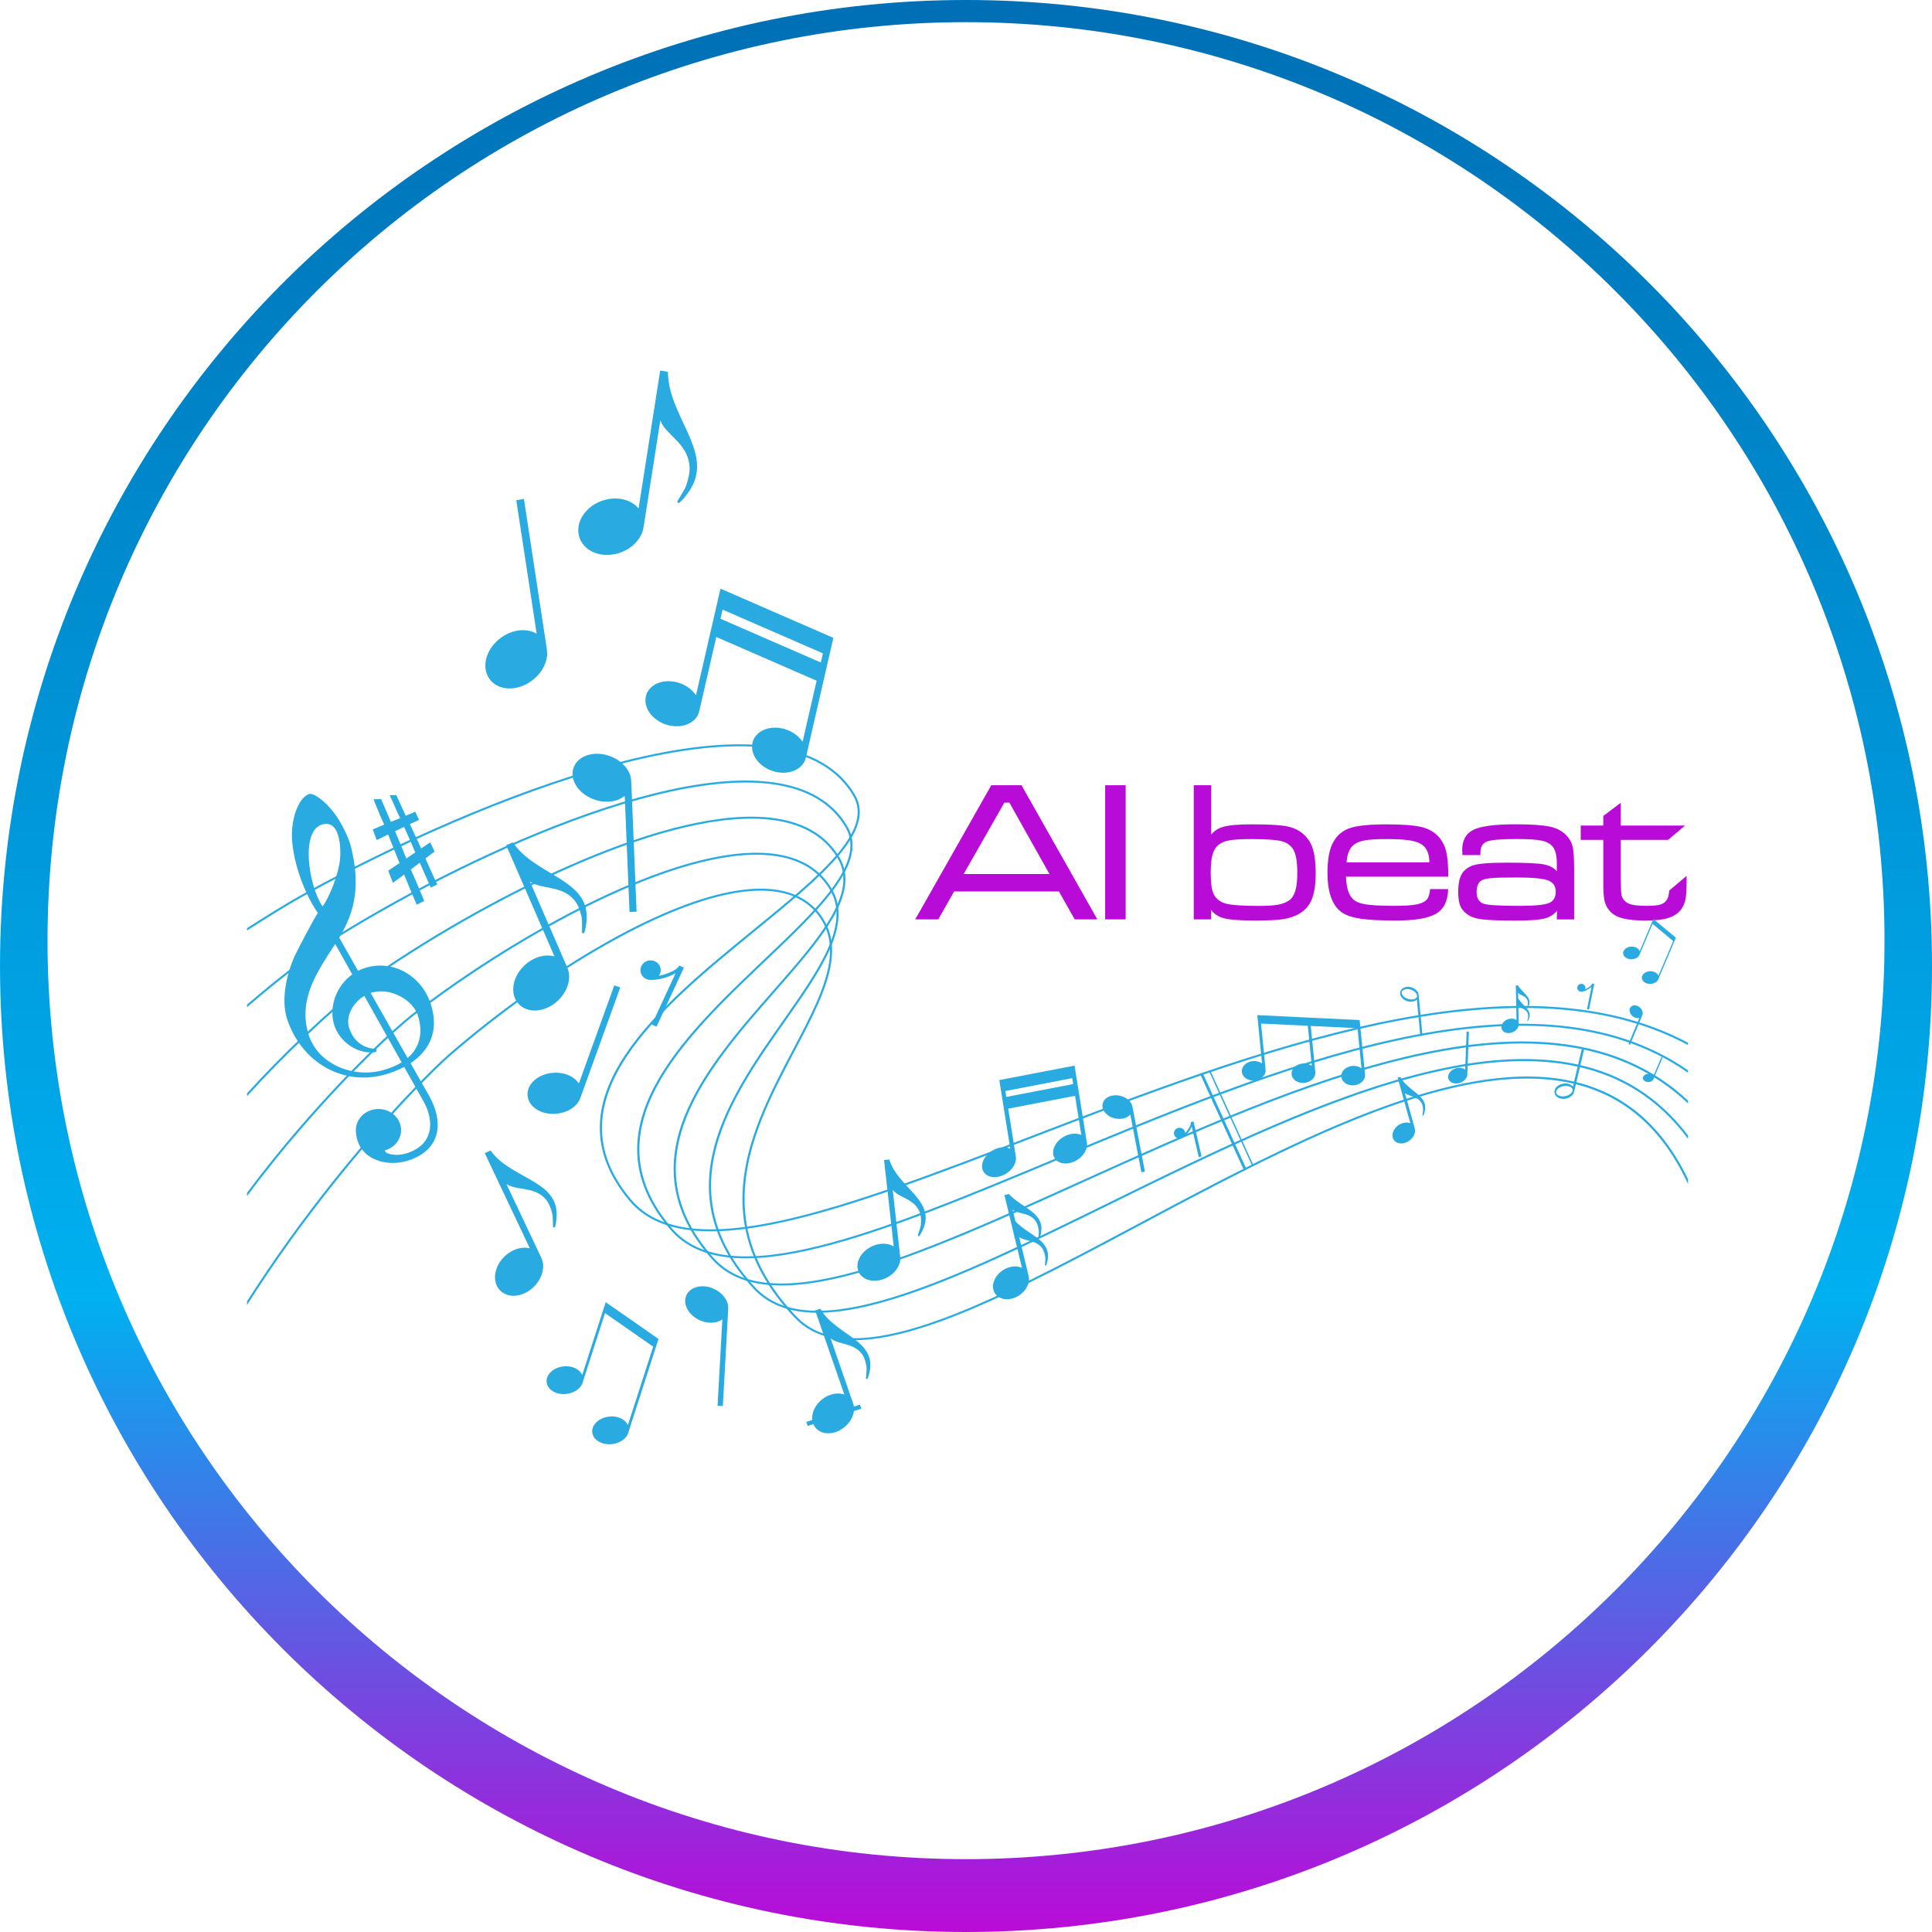 <svg width="610" height="610" viewBox="0 0 610 610" fill="none" xmlns="http://www.w3.org/2000/svg">
<path fill-rule="evenodd" clip-rule="evenodd" d="M305.004 610C473.451 610 610.004 473.447 610.004 305C610.004 136.553 473.451 0 305.004 0C136.557 0 0.004 136.553 0.004 305C0.004 473.447 136.557 610 305.004 610ZM305.004 587C465.166 587 595.004 457.163 595.004 297C595.004 136.837 465.166 7 305.004 7C144.841 7 15.004 136.837 15.004 297C15.004 457.163 144.841 587 305.004 587Z" fill="url(#paint0_linear_2567_3430)"/>
<path d="M339.314 290.277L334.36 281.47H301.241L296.257 290.277H288.977L312.982 247.922H322.525L346.471 290.277H339.314ZM331.362 275.963L318.702 253.425H317.111L304.269 275.963H331.362Z" fill="#B90BD7"/>
<path d="M348.934 247.922H355.414V290.277H348.934V247.922Z" fill="#B90BD7"/>
<path d="M376.914 247.922H382.417V264.128H381.962C382.957 262.623 384.36 261.602 386.163 261.071C387.971 260.543 390.96 260.275 395.14 260.275C399.971 260.275 403.424 260.433 405.491 260.752C407.562 261.066 409.28 261.704 410.645 262.661C412.316 263.865 413.511 265.374 414.222 267.19C415.017 269.227 415.416 272.123 415.416 275.874C415.416 280.033 414.796 283.15 413.55 285.229C411.878 288.044 408.859 289.737 404.496 290.307C402.723 290.532 399.869 290.643 395.936 290.643C391.245 290.643 387.988 290.379 386.163 289.848C384.339 289.32 382.897 288.227 381.838 286.577H382.357V290.277H376.914V247.922ZM395.234 264.923C392.236 264.923 389.986 265.043 388.489 265.276C386.993 265.51 385.844 265.923 385.049 266.514C384.05 267.207 383.335 268.236 382.906 269.606C382.481 270.971 382.264 272.948 382.264 275.538C382.264 278.961 382.621 281.304 383.335 282.571C384.131 283.958 385.428 284.881 387.218 285.34C389.013 285.795 392.449 286.025 397.526 286.025C400.154 286.025 402.157 285.897 403.535 285.642C404.913 285.391 406.078 284.936 407.035 284.281C407.894 283.673 408.536 282.682 408.961 281.317C409.391 279.952 409.603 278.034 409.603 275.568C409.603 272.263 409.229 269.899 408.472 268.474C407.698 267.046 406.469 266.097 404.789 265.629C403.105 265.162 399.92 264.923 395.234 264.923Z" fill="#B90BD7"/>
<path d="M451.546 280.706H457.235C457.155 284.457 455.879 287.051 453.412 288.489C450.946 289.926 446.727 290.645 440.753 290.645C435.879 290.645 432.154 290.453 429.573 290.066C426.996 289.675 425.023 289.016 423.658 288.076C420.638 285.937 419.133 281.757 419.133 275.54C419.133 271.198 419.762 267.936 421.029 265.755C422.25 263.611 424.023 262.165 426.349 261.409C428.671 260.656 432.473 260.277 437.755 260.277C442.79 260.277 446.46 260.554 448.764 261.102C451.069 261.655 452.915 262.714 454.301 264.283C455.42 265.589 456.189 267.09 456.606 268.778C457.027 270.471 457.257 273.141 457.295 276.794H424.972C425.095 280.137 425.788 282.459 427.051 283.764C427.846 284.602 429.173 285.18 431.027 285.508C432.881 285.835 435.96 285.997 440.264 285.997C443.504 285.997 445.856 285.848 447.31 285.554C448.769 285.257 449.836 284.742 450.508 284.011C451.035 283.42 451.384 282.318 451.546 280.706ZM451.303 272.265C451.282 269.718 450.568 267.902 449.16 266.822C448.246 266.129 446.936 265.64 445.231 265.355C443.53 265.07 440.995 264.925 437.631 264.925C434.697 264.925 432.482 265.061 430.98 265.325C429.483 265.589 428.327 266.04 427.51 266.669C426.145 267.749 425.359 269.616 425.154 272.265H451.303Z" fill="#B90BD7"/>
<path d="M467.414 269.983H461.754C461.694 269.248 461.665 268.729 461.665 268.423C461.665 265.284 462.86 263.137 465.258 261.984C467.652 260.836 472.032 260.258 478.39 260.258C483.365 260.258 486.971 260.492 489.204 260.964C491.432 261.432 493.193 262.329 494.477 263.651C495.536 264.714 496.225 265.948 496.54 267.355C496.859 268.759 497.016 271.208 497.016 274.691V290.289H491.543L491.632 286.896H492.121C491.02 288.444 489.629 289.46 487.95 289.936C486.266 290.417 483.174 290.655 478.666 290.655C473.572 290.655 470.004 290.527 467.963 290.272C465.926 290.017 464.357 289.485 463.255 288.669C462.175 287.895 461.431 286.976 461.023 285.918C460.614 284.854 460.41 283.396 460.41 281.542C460.41 279.279 460.725 277.523 461.358 276.269C461.992 275.014 463.059 274.062 464.569 273.407C466.202 272.713 469.902 272.369 475.668 272.369C481.664 272.369 485.619 272.556 487.537 272.935C489.451 273.313 490.901 274.164 491.879 275.486H491.543V272.675C491.543 270.166 491.105 268.372 490.225 267.291C489.472 266.373 488.307 265.748 486.725 265.412C485.143 265.076 482.489 264.906 478.76 264.906C473.886 264.906 470.778 265.178 469.43 265.718C468.086 266.258 467.414 267.445 467.414 269.282C467.414 269.384 467.414 269.618 467.414 269.983ZM478.696 277.047C474.945 277.047 472.343 277.115 470.884 277.247C469.426 277.378 468.413 277.608 467.839 277.936C466.759 278.565 466.219 279.798 466.219 281.635C466.219 283.43 466.861 284.633 468.146 285.241C469.226 285.752 473.061 286.007 479.644 286.007C484.437 286.007 487.563 285.718 489.017 285.135C490.476 284.557 491.207 283.349 491.207 281.512C491.207 279.76 490.386 278.578 488.745 277.965C487.103 277.353 483.752 277.047 478.696 277.047Z" fill="#B90BD7"/>
<path d="M506.217 257.624L511.724 253.465V260.652H532.03L526.676 265.176H511.724V277.47C511.762 280.222 511.834 281.889 511.936 282.471C512.038 283.05 512.302 283.615 512.732 284.168C513.263 284.84 514.063 285.312 515.13 285.588C516.202 285.865 517.809 286.001 519.948 286.001C521.947 286.001 523.371 285.869 524.23 285.605C525.085 285.338 525.749 284.87 526.216 284.198C526.544 283.709 526.765 283.105 526.876 282.395C526.986 281.68 527.041 281.272 527.041 281.17L532.519 276.552V278.691C532.519 280.915 532.408 282.612 532.195 283.785C531.983 284.955 531.57 286.001 530.958 286.919C530.039 288.242 528.696 289.199 526.922 289.777C525.149 290.36 522.7 290.649 519.582 290.649C516.38 290.649 513.859 290.385 512.013 289.854C510.167 289.326 508.798 288.438 507.901 287.196C507.229 286.316 506.778 285.308 506.553 284.168C506.332 283.024 506.217 281.302 506.217 278.997V265.176H499.094V260.652H506.217V257.624Z" fill="#B90BD7"/>
<path d="M78 293.038C84.71 288.726 90.787 285.009 94.772 282.79C95.656 282.292 96.575 281.786 97.519 281.267C122.941 267.319 160.163 250.054 193.92 241.072C227.787 232.065 258.197 231.402 269.849 250.76L269.955 250.942H269.959C276.844 262.569 259.06 277.078 238.512 293.842C208.71 318.158 173.031 347.266 199.129 378.595C217.249 400.351 267.08 381.197 325.408 358.778C395.643 331.783 478.163 300.072 532.97 329.227V329.954C478.418 300.65 395.881 332.37 325.646 359.365C267.076 381.878 217.041 401.108 198.619 378.99C172.121 347.181 208.064 317.856 238.086 293.361C258.414 276.776 276.002 262.424 269.389 251.253L269.283 251.074C257.818 232.031 227.689 232.746 194.094 241.68C160.397 250.64 123.23 267.889 97.842 281.816C96.924 282.322 96.014 282.824 95.099 283.334C91.055 285.592 84.838 289.398 78 293.795V293.038Z" fill="#29ABE2"/>
<path d="M78 376.588C83.707 368.938 89.575 361.742 95.252 355.189C110.489 337.622 124.365 324.711 130.098 320.225C142.23 310.844 156.978 300.952 172.232 292.405C189.893 282.513 208.242 274.417 224.015 270.993C239.877 267.549 253.157 268.829 260.578 277.721C261.284 278.571 261.939 279.486 262.534 280.472C269.394 291.797 259.375 306.068 247.889 322.432C230.764 346.82 210.343 375.903 238.32 406.351C256.198 425.828 300.556 404.046 350.579 379.492C417.773 346.501 495.126 308.539 532.97 358.506V359.578C495.611 309.002 418.134 347.033 350.876 380.054C300.616 404.727 256.045 426.615 237.831 406.768C209.518 375.954 230.092 346.65 247.344 322.075C258.711 305.89 268.62 291.767 261.969 280.787C261.39 279.83 260.752 278.941 260.068 278.116C252.83 269.441 239.779 268.216 224.159 271.606C208.455 275.016 190.169 283.088 172.559 292.953C157.335 301.48 142.617 311.35 130.506 320.714C124.799 325.183 110.966 338.06 95.754 355.597C89.907 362.338 83.864 369.767 78 377.668V376.588Z" fill="#29ABE2"/>
<path d="M78 317.165C89.631 307.163 100.823 298.87 106.547 295.268C112.144 291.794 118.361 288.145 125.007 284.475C149.442 270.991 179.738 257.191 206.46 250.532C233.281 243.847 256.521 244.366 266.723 259.581C266.987 259.977 267.242 260.376 267.484 260.789C274.373 272.334 259.166 286.793 241.642 303.459C216.067 327.779 185.508 356.845 212.193 387.85C230.194 408.79 277.984 388.858 333.313 365.784C402.379 336.981 483.156 303.301 532.97 337.938V338.721C483.466 303.854 402.647 337.555 333.573 366.362C278.001 389.538 230.002 409.555 211.687 388.25C184.619 356.807 215.416 327.519 241.182 303.012C258.516 286.529 273.553 272.228 266.914 261.099C266.672 260.695 266.425 260.3 266.17 259.921C256.16 244.986 233.179 244.523 206.626 251.144C179.967 257.782 149.727 271.56 125.331 285.024C118.692 288.69 112.484 292.33 106.904 295.796C101.134 299.427 89.779 307.847 78.038 317.973L78 318.007V317.165Z" fill="#29ABE2"/>
<path d="M78 410.848C86.535 397.439 95.546 385.098 104.077 374.327C121.095 352.839 136.209 337.606 141.869 332.707C156.225 320.277 173.839 307.464 191.177 297.654C204.887 289.897 218.431 284.016 230.049 281.681C241.752 279.33 251.524 280.563 257.61 287.082C258.507 288.039 259.328 289.119 260.059 290.318C266.876 301.481 259.443 315.587 250.942 331.721C238.048 356.19 222.68 385.358 251.388 415.602C269.258 434.432 312.204 411.549 359.866 386.149C382.936 373.859 407.112 360.978 430.101 351.946C473.808 334.774 513.28 331.474 532.97 372.311V373.846C513.684 332.116 474.17 335.314 430.348 352.528C407.375 361.556 383.23 374.42 360.185 386.702C312.285 412.225 269.121 435.219 250.904 416.027C221.893 385.46 237.372 356.079 250.359 331.436C258.775 315.468 266.132 301.502 259.494 290.633C258.788 289.476 257.997 288.434 257.125 287.503C251.214 281.179 241.659 279.993 230.185 282.298C218.635 284.62 205.159 290.475 191.509 298.198C174.213 307.983 156.638 320.766 142.311 333.175C136.664 338.065 121.584 353.26 104.595 374.71C95.89 385.698 86.688 398.328 78 412.055V410.848Z" fill="#29ABE2"/>
<path d="M78 345.167C80.794 342.088 83.609 339.12 86.386 336.279C99.888 322.48 112.543 311.823 118.318 307.749H118.322C127.58 301.34 138.471 294.532 150.093 288.072C171.551 276.148 195.51 265.415 216.284 260.576C237.147 255.711 254.829 256.795 263.623 268.566C264.112 269.221 264.575 269.91 265.009 270.633C271.894 282.081 259.277 296.467 244.776 313.001C223.428 337.346 197.947 366.4 225.257 397.103C243.177 417.286 289.151 396.482 341.716 372.698C409.727 341.926 488.735 306.18 532.97 347.497V348.399C489.113 306.711 410.033 342.484 341.993 373.268C289.185 397.163 243.002 418.059 224.759 397.516C197.088 366.4 222.76 337.125 244.278 312.597C258.618 296.237 271.095 282.013 264.444 270.947C264.023 270.246 263.568 269.574 263.091 268.936C254.484 257.412 237.053 256.383 216.437 261.188C195.727 266.01 171.832 276.722 150.421 288.621C138.82 295.064 127.95 301.859 118.705 308.259C112.947 312.316 100.339 322.943 86.867 336.713C83.928 339.711 80.951 342.862 78 346.124V345.167Z" fill="#29ABE2"/>
<path d="M379.815 338.957L393.483 368.976L392.683 369.312L379.016 339.293L379.815 338.957Z" fill="#29ABE2"/>
<path d="M382.199 338.164L395.713 367.847L395.313 368.013L381.799 338.33L382.199 338.164Z" fill="#29ABE2"/>
<path d="M492.133 346.647C490.691 345.988 490.351 344.457 491.38 343.287C492.38 342.148 494.302 341.748 495.705 342.386C496.075 342.556 496.369 342.781 496.59 343.041C496.598 343.049 496.607 343.054 496.615 343.049C496.628 343.049 496.632 343.041 496.632 343.032L499.418 331.249C499.422 331.236 499.435 331.227 499.447 331.232L500.123 331.38C500.136 331.38 500.145 331.393 500.141 331.406L497.1 344.283C496.964 344.861 496.904 345.235 496.458 345.745C495.454 346.885 493.532 347.285 492.133 346.647ZM492.29 345.975C493.434 346.439 495.182 346.069 496.024 345.201C496.862 344.338 496.675 343.509 495.544 343.058C494.404 342.603 492.652 342.956 491.81 343.836C490.972 344.704 491.155 345.516 492.29 345.975Z" fill="#29ABE2"/>
<path fill-rule="evenodd" clip-rule="evenodd" d="M117.527 350.411C121.311 349.39 125.27 351.436 126.359 354.97C127.452 358.504 125.262 362.199 121.473 363.22C121.754 364.512 125.16 365.052 127.967 364.257C136.859 361.74 137.309 354.132 133.741 347.779L127.618 336.871C125.679 337.9 123.544 338.721 121.316 339.329C108.579 342.829 95.392 335.787 90.706 321.919C88.431 315.183 90.88 306.393 93.262 301.405C94.146 299.555 99.143 289.961 100.355 288.231C96.855 283.289 93.185 274.576 92.292 266.241C91.527 259.037 94.21 251.791 97.599 250.706C98.969 250.264 102.536 252.803 105.428 256.583C108.141 260.134 110.208 264.842 110.871 267.567C113.631 278.947 112.445 287.333 107.104 296.059L113.053 306.529C113.942 306.07 114.894 305.696 115.906 305.423C124.828 303.025 133.423 308.587 136.11 317.305C138.725 325.785 135.391 331.853 129.625 335.68L135.362 345.771C140.75 355.25 138.483 363.679 128.294 366.596C121.681 368.493 112.747 365.937 112.373 357.177C112.364 357.079 112.36 356.985 112.36 356.888V356.866C112.334 353.953 114.375 351.257 117.527 350.411ZM126.806 335.417L115.03 314.435C111.254 316.667 109.183 321.013 110.174 324.339C111.416 328.481 114.55 330.909 118.19 331.117C119.16 331.173 119.177 332.138 118.237 332.24C112.798 332.81 107.167 328.953 105.513 323.59C103.765 317.93 106.155 311.292 111.224 307.648L105.836 298.05C100.321 306.55 94.129 315.272 97.323 326.308C100.095 335.893 111.309 340.477 120.776 337.934C123.063 337.317 125.096 336.48 126.806 335.417ZM117.029 313.516L128.698 334.047C132.321 330.943 133.754 326.461 131.951 320.656C130.399 315.651 123.272 311.811 117.641 313.333C117.433 313.388 117.229 313.452 117.029 313.516ZM101.856 286.189C97.48 279.887 94.678 262.043 101.911 260.266C107.563 258.88 107.597 268.21 107.401 270.833C107.002 276.115 103.774 283.697 101.856 286.189Z" fill="#29ABE2"/>
<path d="M170.336 318.931C165.424 319.773 161.661 316.473 162.073 311.685C162.469 307.02 166.624 302.636 171.403 301.815C172.73 301.59 173.968 301.658 175.065 301.977L159.837 266.902C159.82 266.863 159.837 266.821 159.879 266.804L161.895 265.996C161.929 265.979 161.967 265.992 161.984 266.021C168.784 276.168 185.003 277.452 185.241 289.147C185.271 290.359 185.148 292.468 184.51 294.42C184.454 294.598 184.276 294.709 184.085 294.679C183.897 294.649 183.757 294.501 183.753 294.313C183.736 292.578 183.855 290.546 183.621 289.504C183.149 287.395 182.532 285.757 181.614 284.55C177.629 279.336 170.897 280.965 167.317 278.328L178.552 304.209C179.292 305.923 179.849 306.982 179.675 309.066C179.271 313.726 175.124 318.115 170.336 318.931Z" fill="#29ABE2"/>
<path d="M185.96 238.297C181.307 239.488 179.415 243.842 181.796 247.861C184.114 251.782 189.595 253.993 194.12 252.832C195.315 252.526 196.327 252.016 197.131 251.361C197.152 251.344 197.182 251.34 197.207 251.348C197.233 251.357 197.254 251.382 197.254 251.412L198.76 287.873C198.76 287.911 198.798 287.941 198.836 287.941L200.928 287.86C200.967 287.86 201.001 287.826 200.996 287.784L199.355 247.946C199.278 246.156 199.317 245.016 198.283 243.264C195.966 239.348 190.484 237.136 185.96 238.297Z" fill="#29ABE2"/>
<path d="M220.634 406.214C217.105 406.784 215.391 409.888 216.866 413.027C218.3 416.088 222.203 418.087 225.644 417.53C226.549 417.381 227.336 417.071 227.978 416.637C227.995 416.624 228.017 416.624 228.034 416.633C228.055 416.641 228.068 416.663 228.063 416.684L226.566 443.802C226.562 443.828 226.588 443.853 226.617 443.857L228.17 443.938C228.204 443.938 228.229 443.917 228.229 443.887L229.871 414.256C229.943 412.925 230.053 412.083 229.411 410.717C227.974 407.66 224.074 405.657 220.634 406.214Z" fill="#29ABE2"/>
<path d="M317.962 410.208C314.866 410.234 312.923 407.84 313.688 404.956C314.433 402.146 317.443 399.875 320.458 399.853C321.292 399.845 322.04 400.015 322.674 400.317L317.141 377.358C317.137 377.332 317.154 377.307 317.175 377.302L317.954 377.128L318.498 377.005L318.545 376.996C322.321 381.151 329.019 382.648 328.815 388.125C328.793 388.763 328.666 389.864 328.27 390.876C328.236 390.966 328.138 391.017 328.041 390.995C327.943 390.978 327.875 390.893 327.879 390.796C327.922 389.881 328.045 388.818 327.951 388.265C327.769 387.147 327.496 386.267 327.046 385.607C325.111 382.754 321.526 383.422 319.727 381.938L320.484 385.089L320.607 385.607L320.62 385.603C324.396 389.758 331.09 391.255 330.89 396.732C330.869 397.366 330.737 398.476 330.346 399.483C330.312 399.573 330.214 399.624 330.116 399.603C330.014 399.586 329.946 399.5 329.95 399.403C329.993 398.493 330.12 397.425 330.027 396.872C329.844 395.75 329.572 394.874 329.121 394.215C327.186 391.361 323.601 392.029 321.798 390.545L324.269 400.78L324.566 402.031C324.834 403.149 325.064 403.851 324.732 405.105C323.984 407.916 320.977 410.187 317.962 410.208Z" fill="#29ABE2"/>
<path d="M313.883 371.664C311.025 371.613 309.405 369.376 310.332 366.752C311.233 364.197 314.185 362.194 316.97 362.24C317.706 362.253 318.361 362.411 318.905 362.678C318.922 362.683 318.939 362.683 318.952 362.674C318.969 362.666 318.973 362.649 318.973 362.632L317 350.299L316.409 346.591L316.111 344.729L315.605 341.565L315.516 341.02L339.275 336.453L339.36 336.997L339.866 340.161L340.163 342.024L340.759 345.728L343.038 360.016C343.204 361.05 343.361 361.7 342.957 362.84C342.056 365.396 339.104 367.403 336.319 367.352C333.457 367.301 331.841 365.068 332.768 362.44C333.665 359.885 336.621 357.882 339.406 357.928C340.142 357.941 340.793 358.099 341.341 358.362C341.354 358.371 341.371 358.371 341.388 358.362C341.401 358.349 341.409 358.332 341.405 358.32L339.432 345.983L318.322 350.044L320.606 364.333C320.772 365.366 320.925 366.012 320.525 367.152C319.624 369.708 316.672 371.715 313.883 371.664ZM338.841 342.275L338.547 340.416L317.434 344.473L317.731 346.336L338.841 342.275Z" fill="#29ABE2"/>
<path d="M350.259 346.195C348.026 347.113 347.406 349.418 348.898 351.264C350.348 353.067 353.253 353.79 355.426 352.893C356.004 352.659 356.468 352.336 356.825 351.949C356.833 351.94 356.846 351.932 356.863 351.94C356.876 351.94 356.889 351.953 356.889 351.966L360.372 370.086C360.376 370.107 360.397 370.12 360.414 370.115L361.456 369.928C361.477 369.928 361.49 369.907 361.486 369.89L357.68 350.09C357.51 349.197 357.442 348.623 356.795 347.824C355.341 346.025 352.436 345.302 350.259 346.195Z" fill="#29ABE2"/>
<path d="M442.548 361.029C440.592 361.11 439.303 359.639 439.724 357.797C440.133 356.003 441.987 354.502 443.892 354.425C444.419 354.404 444.895 354.493 445.308 354.672L441.289 340.26C441.285 340.243 441.294 340.226 441.311 340.222L442.14 340.009C442.153 340.005 442.17 340.013 442.174 340.026C444.266 344.312 450.505 345.631 449.964 350.194C449.909 350.666 449.748 351.482 449.395 352.209C449.361 352.277 449.284 352.307 449.212 352.29C449.139 352.269 449.097 352.201 449.105 352.129C449.195 351.452 449.348 350.666 449.314 350.249C449.246 349.407 449.097 348.739 448.804 348.225C447.536 345.992 444.827 346.286 443.577 345.082L446.541 355.718C446.737 356.419 446.898 356.862 446.716 357.661C446.307 359.456 444.453 360.953 442.548 361.029Z" fill="#29ABE2"/>
<path d="M458.923 342.002C457.397 341.615 456.771 340.19 457.545 338.872C458.298 337.583 460.097 336.852 461.577 337.226C461.968 337.328 462.3 337.494 462.568 337.707C462.576 337.711 462.585 337.715 462.593 337.711C462.602 337.707 462.606 337.698 462.606 337.69L463.057 325.74C463.057 325.727 463.065 325.719 463.082 325.719L463.767 325.744C463.78 325.744 463.792 325.757 463.792 325.77L463.299 338.821C463.278 339.408 463.291 339.782 462.955 340.36C462.198 341.644 460.407 342.376 458.923 342.002Z" fill="#29ABE2"/>
<path d="M163.674 408.967C159.435 409.826 156.079 407.066 156.301 402.903C156.509 398.846 159.983 394.934 164.108 394.096C165.252 393.867 166.328 393.892 167.285 394.139L153.077 364.124C153.064 364.095 153.077 364.056 153.111 364.039L154.833 363.282C154.867 363.27 154.901 363.282 154.918 363.308C161.102 371.923 175.203 372.608 175.747 382.742C175.803 383.797 175.756 385.625 175.263 387.335C175.22 387.492 175.067 387.594 174.901 387.573C174.735 387.552 174.612 387.424 174.603 387.267C174.54 385.757 174.586 383.992 174.348 383.095C173.88 381.279 173.302 379.876 172.469 378.855C168.863 374.437 163.075 376.027 159.894 373.837L170.376 395.984C171.065 397.447 171.58 398.353 171.486 400.165C171.274 404.217 167.799 408.134 163.674 408.967Z" fill="#29ABE2"/>
<path fill-rule="evenodd" clip-rule="evenodd" d="M205.382 303.223C207.155 303.21 208.601 304.579 208.618 306.285C208.622 306.914 208.431 307.501 208.099 307.99C208.086 308.007 208.091 308.032 208.099 308.049C208.112 308.071 208.133 308.075 208.159 308.071C208.98 307.905 209.749 307.675 210.459 307.424C211.705 306.986 213.81 306.123 214.414 304.907C214.431 304.881 214.461 304.873 214.491 304.881C214.895 305.056 215.354 305.255 215.89 305.485C215.92 305.498 215.932 305.532 215.92 305.557L207.308 324.103C207.296 324.128 207.266 324.141 207.236 324.132L205.833 323.529C205.807 323.512 205.794 323.482 205.807 323.456L213.253 307.416C213.262 307.399 213.258 307.369 213.241 307.356C213.219 307.339 213.194 307.335 213.173 307.348C212.471 307.752 211.688 308.117 210.834 308.419C209.311 308.955 207.555 309.397 205.582 309.393L205.437 309.397C203.664 309.41 202.218 308.041 202.205 306.336C202.188 304.63 203.613 303.24 205.382 303.223Z" fill="#29ABE2"/>
<path d="M169.611 350.387C165.954 348.206 165.508 344.008 168.633 341.163C171.67 338.386 176.955 337.872 180.515 339.994C181.45 340.551 182.182 341.24 182.692 342.005C182.705 342.027 182.726 342.035 182.756 342.031C182.781 342.031 182.803 342.014 182.811 341.988L193.927 311.183C193.94 311.149 193.978 311.128 194.012 311.14L195.781 311.732C195.815 311.744 195.832 311.783 195.82 311.817L183.67 345.48C183.126 346.989 182.849 347.976 181.493 349.218C178.452 351.986 173.171 352.509 169.611 350.387Z" fill="#29ABE2"/>
<path d="M207.486 227.381C203.544 224.668 202.592 220.033 205.394 217.205C208.124 214.441 213.385 214.356 217.225 217.001C218.241 217.694 219.053 218.519 219.661 219.399C219.678 219.421 219.704 219.442 219.729 219.438C219.755 219.433 219.772 219.421 219.78 219.395L224.173 200.25L225.496 194.501L226.159 191.613L227.286 186.697L227.482 185.855L263.126 201.394L262.931 202.236L261.804 207.148L261.14 210.035L259.818 215.789L254.728 237.966C254.358 239.565 254.2 240.62 252.98 241.853C250.25 244.608 244.989 244.702 241.149 242.053C237.203 239.335 236.25 234.704 239.053 231.872C241.783 229.116 247.043 229.031 250.888 231.672C251.9 232.37 252.716 233.19 253.32 234.071C253.337 234.096 253.363 234.113 253.388 234.113C253.414 234.109 253.435 234.092 253.439 234.071L257.836 214.926L226.159 201.118L221.065 223.29C220.699 224.894 220.537 225.948 219.321 227.182C216.591 229.937 211.326 230.026 207.486 227.381ZM259.159 209.172L259.822 206.285L228.141 192.477L227.482 195.36L259.159 209.172Z" fill="#29ABE2"/>
<path d="M160.238 217.348C155.016 217.003 152.035 212.449 153.694 207.342C155.305 202.362 160.676 198.649 165.762 198.985C167.106 199.075 168.297 199.44 169.301 200.014C169.33 200.031 169.36 200.027 169.386 200.01C169.415 199.993 169.428 199.959 169.424 199.925L163.02 158.004C163.011 157.957 163.045 157.914 163.088 157.906L165.337 157.544C165.38 157.536 165.422 157.566 165.431 157.612L172.426 203.429C172.741 205.483 173.03 206.776 172.311 209C170.695 213.975 165.329 217.688 160.238 217.348Z" fill="#29ABE2"/>
<path d="M475.688 326.124C474.284 325.848 473.642 324.585 474.276 323.347C474.897 322.139 476.487 321.395 477.856 321.663C478.235 321.735 478.558 321.88 478.813 322.076L478.601 311.155C478.601 311.147 478.609 311.134 478.622 311.134L478.992 311.125L479.251 311.121H479.273C480.57 313.358 483.457 314.655 482.819 317.121C482.743 317.406 482.573 317.895 482.296 318.316C482.271 318.35 482.22 318.367 482.181 318.346C482.134 318.329 482.113 318.287 482.126 318.244C482.237 317.832 482.398 317.364 482.411 317.1C482.441 316.577 482.402 316.152 482.266 315.816C481.675 314.34 479.983 314.31 479.315 313.473L479.345 314.97L479.349 315.216H479.353C480.65 317.449 483.534 318.75 482.896 321.212C482.823 321.502 482.653 321.986 482.377 322.407C482.351 322.446 482.3 322.463 482.258 322.441C482.215 322.424 482.194 322.382 482.203 322.339C482.313 321.927 482.479 321.455 482.492 321.195C482.521 320.672 482.483 320.247 482.347 319.911C481.752 318.435 480.064 318.406 479.396 317.568L479.489 322.433L479.498 323.028C479.511 323.56 479.545 323.9 479.268 324.44C478.647 325.643 477.057 326.392 475.688 326.124Z" fill="#29ABE2"/>
<path d="M262.173 452.507C259.626 452.758 257.606 451.567 256.806 449.641L255.063 450.202C255.037 450.206 255.012 450.194 255.003 450.172L254.591 448.982C254.582 448.96 254.595 448.931 254.62 448.926L256.47 448.335C256.411 447.833 256.423 447.306 256.513 446.758C257.065 443.36 260.361 440.353 263.921 440.005C264.903 439.907 265.809 440.022 266.591 440.311L257.389 413.771C257.38 413.745 257.397 413.711 257.427 413.703L258.949 413.214C258.979 413.205 259.005 413.218 259.017 413.239C263.436 421.043 275.266 422.829 274.79 431.423C274.739 432.316 274.526 433.855 273.952 435.259C273.901 435.386 273.765 435.454 273.625 435.425C273.489 435.395 273.395 435.276 273.404 435.14C273.489 433.864 273.689 432.38 273.578 431.602C273.348 430.028 272.987 428.795 272.383 427.864C269.751 423.828 264.72 424.67 262.241 422.552L269.028 442.131C269.287 442.875 269.513 443.458 269.61 444.108L271.477 443.509C271.503 443.5 271.533 443.513 271.537 443.534L271.949 444.729C271.958 444.75 271.945 444.776 271.92 444.784L269.61 445.529L269.576 445.75C269.024 449.156 265.732 452.158 262.173 452.507Z" fill="#29ABE2"/>
<path fill-rule="evenodd" clip-rule="evenodd" d="M371.353 356.425C372.136 355.855 373.25 356.004 373.841 356.757C374.062 357.038 374.177 357.361 374.198 357.684C374.198 357.693 374.207 357.705 374.215 357.71C374.228 357.714 374.241 357.71 374.249 357.697C374.56 357.361 374.823 357.016 375.053 356.68C375.457 356.089 376.099 355.039 375.95 354.303C375.946 354.286 375.959 354.274 375.976 354.269C376.214 354.218 376.49 354.159 376.805 354.091C376.822 354.086 376.839 354.099 376.843 354.116L379.369 365.105C379.374 365.117 379.365 365.134 379.348 365.139L378.515 365.317C378.502 365.317 378.485 365.309 378.481 365.296L376.295 355.792C376.29 355.775 376.282 355.766 376.265 355.766C376.252 355.766 376.239 355.77 376.235 355.783C376.061 356.187 375.84 356.6 375.559 357.004C375.066 357.727 374.436 358.484 373.556 359.104L373.497 359.155C372.71 359.725 371.596 359.572 371.005 358.819C370.414 358.067 370.571 356.991 371.353 356.425Z" fill="#29ABE2"/>
<path fill-rule="evenodd" clip-rule="evenodd" d="M498.986 310.673C499.679 310.507 500.381 310.92 500.547 311.587C500.611 311.838 500.594 312.085 500.509 312.306C500.504 312.314 500.509 312.323 500.513 312.327C500.521 312.336 500.53 312.336 500.538 312.336C500.845 312.195 501.125 312.038 501.38 311.872C501.831 311.592 502.575 311.068 502.699 310.537C502.703 310.524 502.716 310.516 502.724 310.516C502.903 310.554 503.103 310.588 503.337 310.63C503.349 310.635 503.358 310.643 503.354 310.656L501.733 318.719C501.733 318.727 501.721 318.736 501.708 318.736L501.1 318.621C501.087 318.621 501.078 318.608 501.083 318.595L502.482 311.626C502.482 311.617 502.478 311.604 502.469 311.6C502.461 311.596 502.452 311.6 502.444 311.604C502.205 311.825 501.933 312.038 501.627 312.234C501.074 312.578 500.428 312.91 499.65 313.08L499.594 313.097C498.897 313.259 498.195 312.846 498.029 312.178C497.859 311.506 498.289 310.835 498.986 310.673Z" fill="#29ABE2"/>
<path d="M519.289 341.324C518.579 340.848 518.536 340.006 519.191 339.466C519.833 338.943 520.892 338.892 521.585 339.355C521.764 339.474 521.904 339.619 521.998 339.776C521.998 339.78 522.006 339.785 522.006 339.785C522.015 339.785 522.019 339.78 522.019 339.776L524.587 333.725C524.587 333.721 524.596 333.716 524.604 333.721L524.953 333.857C524.957 333.857 524.962 333.865 524.957 333.874L522.155 340.486C522.027 340.78 521.964 340.975 521.679 341.209C521.037 341.732 519.978 341.783 519.289 341.324Z" fill="#29ABE2"/>
<path d="M516.422 317.439C515.269 317.261 514.402 318.047 514.516 319.166C514.627 320.255 515.618 321.267 516.74 321.441C517.034 321.488 517.31 321.467 517.557 321.398C517.565 321.398 517.57 321.398 517.578 321.407C517.582 321.411 517.582 321.415 517.578 321.424L514.168 329.648C514.163 329.661 514.168 329.67 514.176 329.674L514.648 329.857C514.657 329.857 514.669 329.853 514.674 329.844L518.403 320.854C518.569 320.45 518.692 320.199 518.646 319.714C518.535 318.626 517.544 317.614 516.422 317.439Z" fill="#29ABE2"/>
<path d="M275.297 404.342C271.725 403.95 269.824 400.927 271.129 397.703C272.401 394.557 276.203 392.345 279.686 392.728C280.647 392.83 281.489 393.123 282.178 393.557L279.137 366.316C279.133 366.286 279.154 366.26 279.188 366.256L280.749 366.094C280.778 366.09 280.804 366.107 280.808 366.133C283.343 374.489 294.276 378.576 291.95 386.706C291.707 387.548 291.172 388.982 290.317 390.206C290.24 390.317 290.092 390.359 289.968 390.3C289.845 390.245 289.781 390.108 289.815 389.981C290.177 388.782 290.691 387.4 290.751 386.63C290.874 385.082 290.802 383.827 290.419 382.815C288.777 378.422 283.781 378.218 281.867 375.688L284.112 395.794C284.261 397.121 284.419 397.963 283.853 399.366C282.582 402.509 278.78 404.724 275.297 404.342Z" fill="#29ABE2"/>
<path d="M513.34 302.383C512.834 302.047 512.506 301.554 512.481 300.997C512.451 300.44 512.732 299.925 513.199 299.543C514.194 298.73 515.857 298.654 516.925 299.373C517.316 299.64 517.579 299.972 517.703 300.329L521.471 291.446L521.955 290.298L522.023 290.145L529.146 296.073L528.823 296.83L528.589 297.378L523.639 309.051C523.541 309.387 523.32 309.715 522.98 309.991C521.989 310.799 520.327 310.876 519.255 310.157C518.753 309.817 518.426 309.328 518.4 308.771C518.37 308.214 518.647 307.695 519.119 307.312C520.114 306.5 521.777 306.427 522.848 307.146C523.24 307.41 523.499 307.746 523.622 308.103L528.279 297.119L521.781 291.705L517.72 301.278C517.622 301.618 517.401 301.941 517.065 302.217C516.07 303.03 514.407 303.106 513.34 302.383Z" fill="#29ABE2"/>
<path d="M394.591 341.026C392.613 340.52 391.584 338.738 392.333 337.11C393.06 335.523 395.182 334.652 397.108 335.141C397.619 335.273 398.061 335.485 398.431 335.757C398.439 335.762 398.452 335.766 398.461 335.762C398.473 335.757 398.478 335.745 398.478 335.736L397.223 323.119L397.002 320.891L396.964 320.508L413.587 321.312L429.283 322.073L429.325 322.455L429.542 324.688L430.933 338.679C431.005 339.406 431.086 339.87 430.763 340.58C430.036 342.166 427.914 343.042 425.987 342.549C424.005 342.043 422.981 340.261 423.725 338.632C424.452 337.046 426.578 336.17 428.505 336.663C429.011 336.791 429.457 337.008 429.823 337.276C429.831 337.284 429.848 337.284 429.857 337.284C429.865 337.276 429.874 337.267 429.87 337.259L428.619 324.641L413.846 323.927L415.237 337.918C415.309 338.645 415.39 339.108 415.067 339.819C414.339 341.405 412.213 342.281 410.287 341.787C408.309 341.281 407.285 339.5 408.029 337.871C408.756 336.285 410.882 335.409 412.809 335.902C413.315 336.034 413.761 336.246 414.127 336.514C414.135 336.523 414.148 336.527 414.161 336.523C414.169 336.519 414.174 336.506 414.174 336.497L412.923 323.88L398.15 323.166L399.536 337.156C399.609 337.884 399.694 338.347 399.366 339.057C398.639 340.644 396.517 341.52 394.591 341.026Z" fill="#29ABE2"/>
<path d="M443.595 311.716C442.157 312.159 441.639 313.553 442.451 314.778C443.242 315.973 444.998 316.577 446.397 316.143C446.767 316.028 447.078 315.854 447.32 315.637C447.324 315.633 447.333 315.629 447.341 315.633C447.35 315.633 447.358 315.641 447.358 315.65L448.443 327.059C448.443 327.072 448.455 327.081 448.468 327.081L449.119 327.021C449.131 327.021 449.144 327.008 449.14 326.996L447.958 314.531C447.903 313.97 447.898 313.613 447.545 313.081C446.75 311.886 444.998 311.278 443.595 311.716ZM443.658 312.363C444.79 312.065 446.389 312.622 447.065 313.541C447.741 314.455 447.46 315.208 446.338 315.497C445.206 315.786 443.607 315.242 442.927 314.315C442.255 313.4 442.536 312.656 443.658 312.363Z" fill="#29ABE2"/>
<path d="M120.329 252.3C121.307 254.613 122.324 257.008 123.395 259.457C123.404 259.474 123.421 259.47 123.429 259.47C123.438 259.474 123.429 259.483 123.442 259.478C124.412 259.096 125.351 258.687 126.274 258.326C126.274 258.326 126.308 258.254 126.304 258.237C125.709 257.067 125.169 255.834 124.641 254.605C124.131 253.397 123.612 252.207 123.051 251.101C123.042 251.088 123.059 251.063 123.076 251.063C123.74 251.092 124.471 251.037 125.105 251.054C125.122 251.058 125.135 251.067 125.135 251.067C126.083 253.172 127.087 255.302 128.094 257.543C128.094 257.543 128.103 257.543 128.111 257.552C128.116 257.552 128.124 257.552 128.124 257.552C128.668 257.284 129.145 257.148 129.621 256.935C130.123 256.71 130.603 256.493 131.071 256.293C131.071 256.293 131.08 256.293 131.084 256.297C131.092 256.302 131.092 256.293 131.101 256.302C131.501 257.152 131.875 258.011 132.309 258.823C132.317 258.84 132.304 258.857 132.287 258.866C131.828 259.066 131.377 259.287 130.888 259.525C130.395 259.772 129.906 259.963 129.4 260.201C129.4 260.201 129.408 260.193 129.417 260.206C129.999 261.43 130.548 262.698 131.135 263.935C131.747 265.219 132.36 266.482 132.955 267.864C132.959 267.877 132.959 267.864 132.968 267.869C132.976 267.873 132.985 267.873 132.985 267.873C133.491 267.537 133.95 267.226 134.443 266.891C134.903 266.58 135.353 266.321 135.825 265.972C135.825 265.972 135.834 265.972 135.838 265.976C135.847 265.98 135.851 265.968 135.855 265.985C136.302 266.954 136.765 267.86 137.195 268.872C137.203 268.893 137.212 268.881 137.212 268.881C136.753 269.242 136.297 269.544 135.834 269.901C135.336 270.288 134.843 270.62 134.38 270.994C134.307 271.05 134.337 271.075 134.337 271.075C135.524 273.758 136.74 276.471 138.041 279.261C138.05 279.274 138.058 279.253 138.041 279.261C137.407 279.533 136.693 279.954 136.042 280.222C136.03 280.226 136.008 280.205 136.008 280.205C134.813 277.603 133.678 274.932 132.555 272.419C132.555 272.419 132.547 272.419 132.538 272.415C132.53 272.41 132.525 272.406 132.525 272.406C131.645 273.086 130.735 273.75 129.749 274.481C129.749 274.481 129.715 274.558 129.723 274.571C130.429 276.102 131.118 277.692 131.798 279.333C132.5 281.017 133.223 282.68 133.946 284.441C133.163 284.862 132.402 285.236 131.607 285.648C131.607 285.648 131.581 285.653 131.573 285.636C130.187 282.408 128.843 279.227 127.614 276.174C127.576 276.089 127.656 276.038 127.622 276.08C127.588 276.123 127.567 276.157 127.567 276.157C126.444 276.978 125.288 277.837 124.093 278.721C124.093 278.721 124.084 278.721 124.076 278.717C124.067 278.713 124.059 278.708 124.059 278.708C123.531 277.441 123.072 276.157 122.579 274.902C123.808 274.082 124.99 273.286 126.121 272.517L126.142 272.474C125.513 270.922 124.918 269.378 124.297 267.886C123.701 266.444 123.14 264.934 122.558 263.506C122.558 263.506 122.553 263.501 122.545 263.497C122.536 263.493 122.528 263.493 122.528 263.493C121.388 264.054 120.197 264.649 118.964 265.224C118.964 265.224 118.96 265.219 118.951 265.215C118.943 265.211 118.934 265.211 118.934 265.211C118.513 264.097 118.084 263.033 117.701 261.885C118.926 261.358 120.1 260.852 121.231 260.393C121.248 260.384 121.282 260.325 121.273 260.308C120.665 258.985 120.095 257.629 119.538 256.297C118.977 254.958 118.437 253.686 117.931 252.351C117.931 252.351 117.931 252.355 117.948 252.355C118.705 252.381 119.521 252.304 120.295 252.287C120.312 252.283 120.329 252.3 120.329 252.3ZM131.109 269.132C130.523 267.707 129.931 266.316 129.336 264.977C128.745 263.646 128.167 262.362 127.584 261.086C127.584 261.086 127.576 261.082 127.571 261.077C126.648 261.541 125.696 261.987 124.726 262.425C125.3 263.799 125.9 265.19 126.474 266.614C127.057 268.047 127.665 269.536 128.286 271.037L128.303 271.045C129.298 270.365 130.242 269.714 131.126 269.14C131.126 269.14 131.114 269.149 131.109 269.132Z" fill="#29ABE2"/>
<path d="M187.458 174.393C182.546 172.314 181.087 166.849 184.256 162.389C187.339 158.038 193.645 156.184 198.429 158.213C199.756 158.774 200.828 159.573 201.627 160.53L208.435 117.074C208.444 117.027 208.487 116.993 208.529 117.001L210.817 117.397C210.859 117.405 210.885 117.439 210.885 117.482C211.072 131.468 224.923 142.317 218.297 153.952C217.612 155.155 216.269 157.154 214.555 158.697C214.402 158.838 214.176 158.842 214.019 158.697C213.866 158.561 213.828 158.327 213.938 158.149C214.938 156.431 216.235 154.504 216.63 153.339C217.438 150.988 217.842 149.019 217.719 147.288C217.179 139.812 210.171 137.426 208.487 132.723L203.464 164.787C203.133 166.909 203.014 168.278 201.636 170.217C198.548 174.564 192.246 176.422 187.458 174.393Z" fill="#29ABE2"/>
<path d="M174.742 439.372C173.577 438.726 172.769 437.718 172.603 436.511C172.433 435.303 172.935 434.129 173.883 433.206C175.89 431.263 179.496 430.795 181.963 432.164C182.869 432.67 183.498 433.351 183.838 434.108L190.298 414.087L191.131 411.493L191.242 411.148L207.912 422.758L207.359 424.463L206.964 425.696L198.475 452.007C198.322 452.764 197.914 453.512 197.229 454.176C195.222 456.123 191.62 456.587 189.15 455.213C187.984 454.567 187.181 453.563 187.011 452.351C186.845 451.143 187.347 449.97 188.295 449.047C190.302 447.104 193.904 446.636 196.375 448.005C197.276 448.511 197.906 449.192 198.246 449.949L206.232 425.186L191.025 414.593L184.068 436.166C183.915 436.923 183.502 437.671 182.822 438.335C180.815 440.283 177.209 440.746 174.742 439.372Z" fill="#29ABE2"/>
<defs>
<linearGradient id="paint0_linear_2567_3430" x1="305.004" y1="0" x2="305.004" y2="610" gradientUnits="userSpaceOnUse">
<stop stop-color="#006FB5"/>
<stop offset="0.673" stop-color="#00B0F0"/>
<stop offset="1" stop-color="#B90BD7"/>
</linearGradient>
</defs>
</svg>
